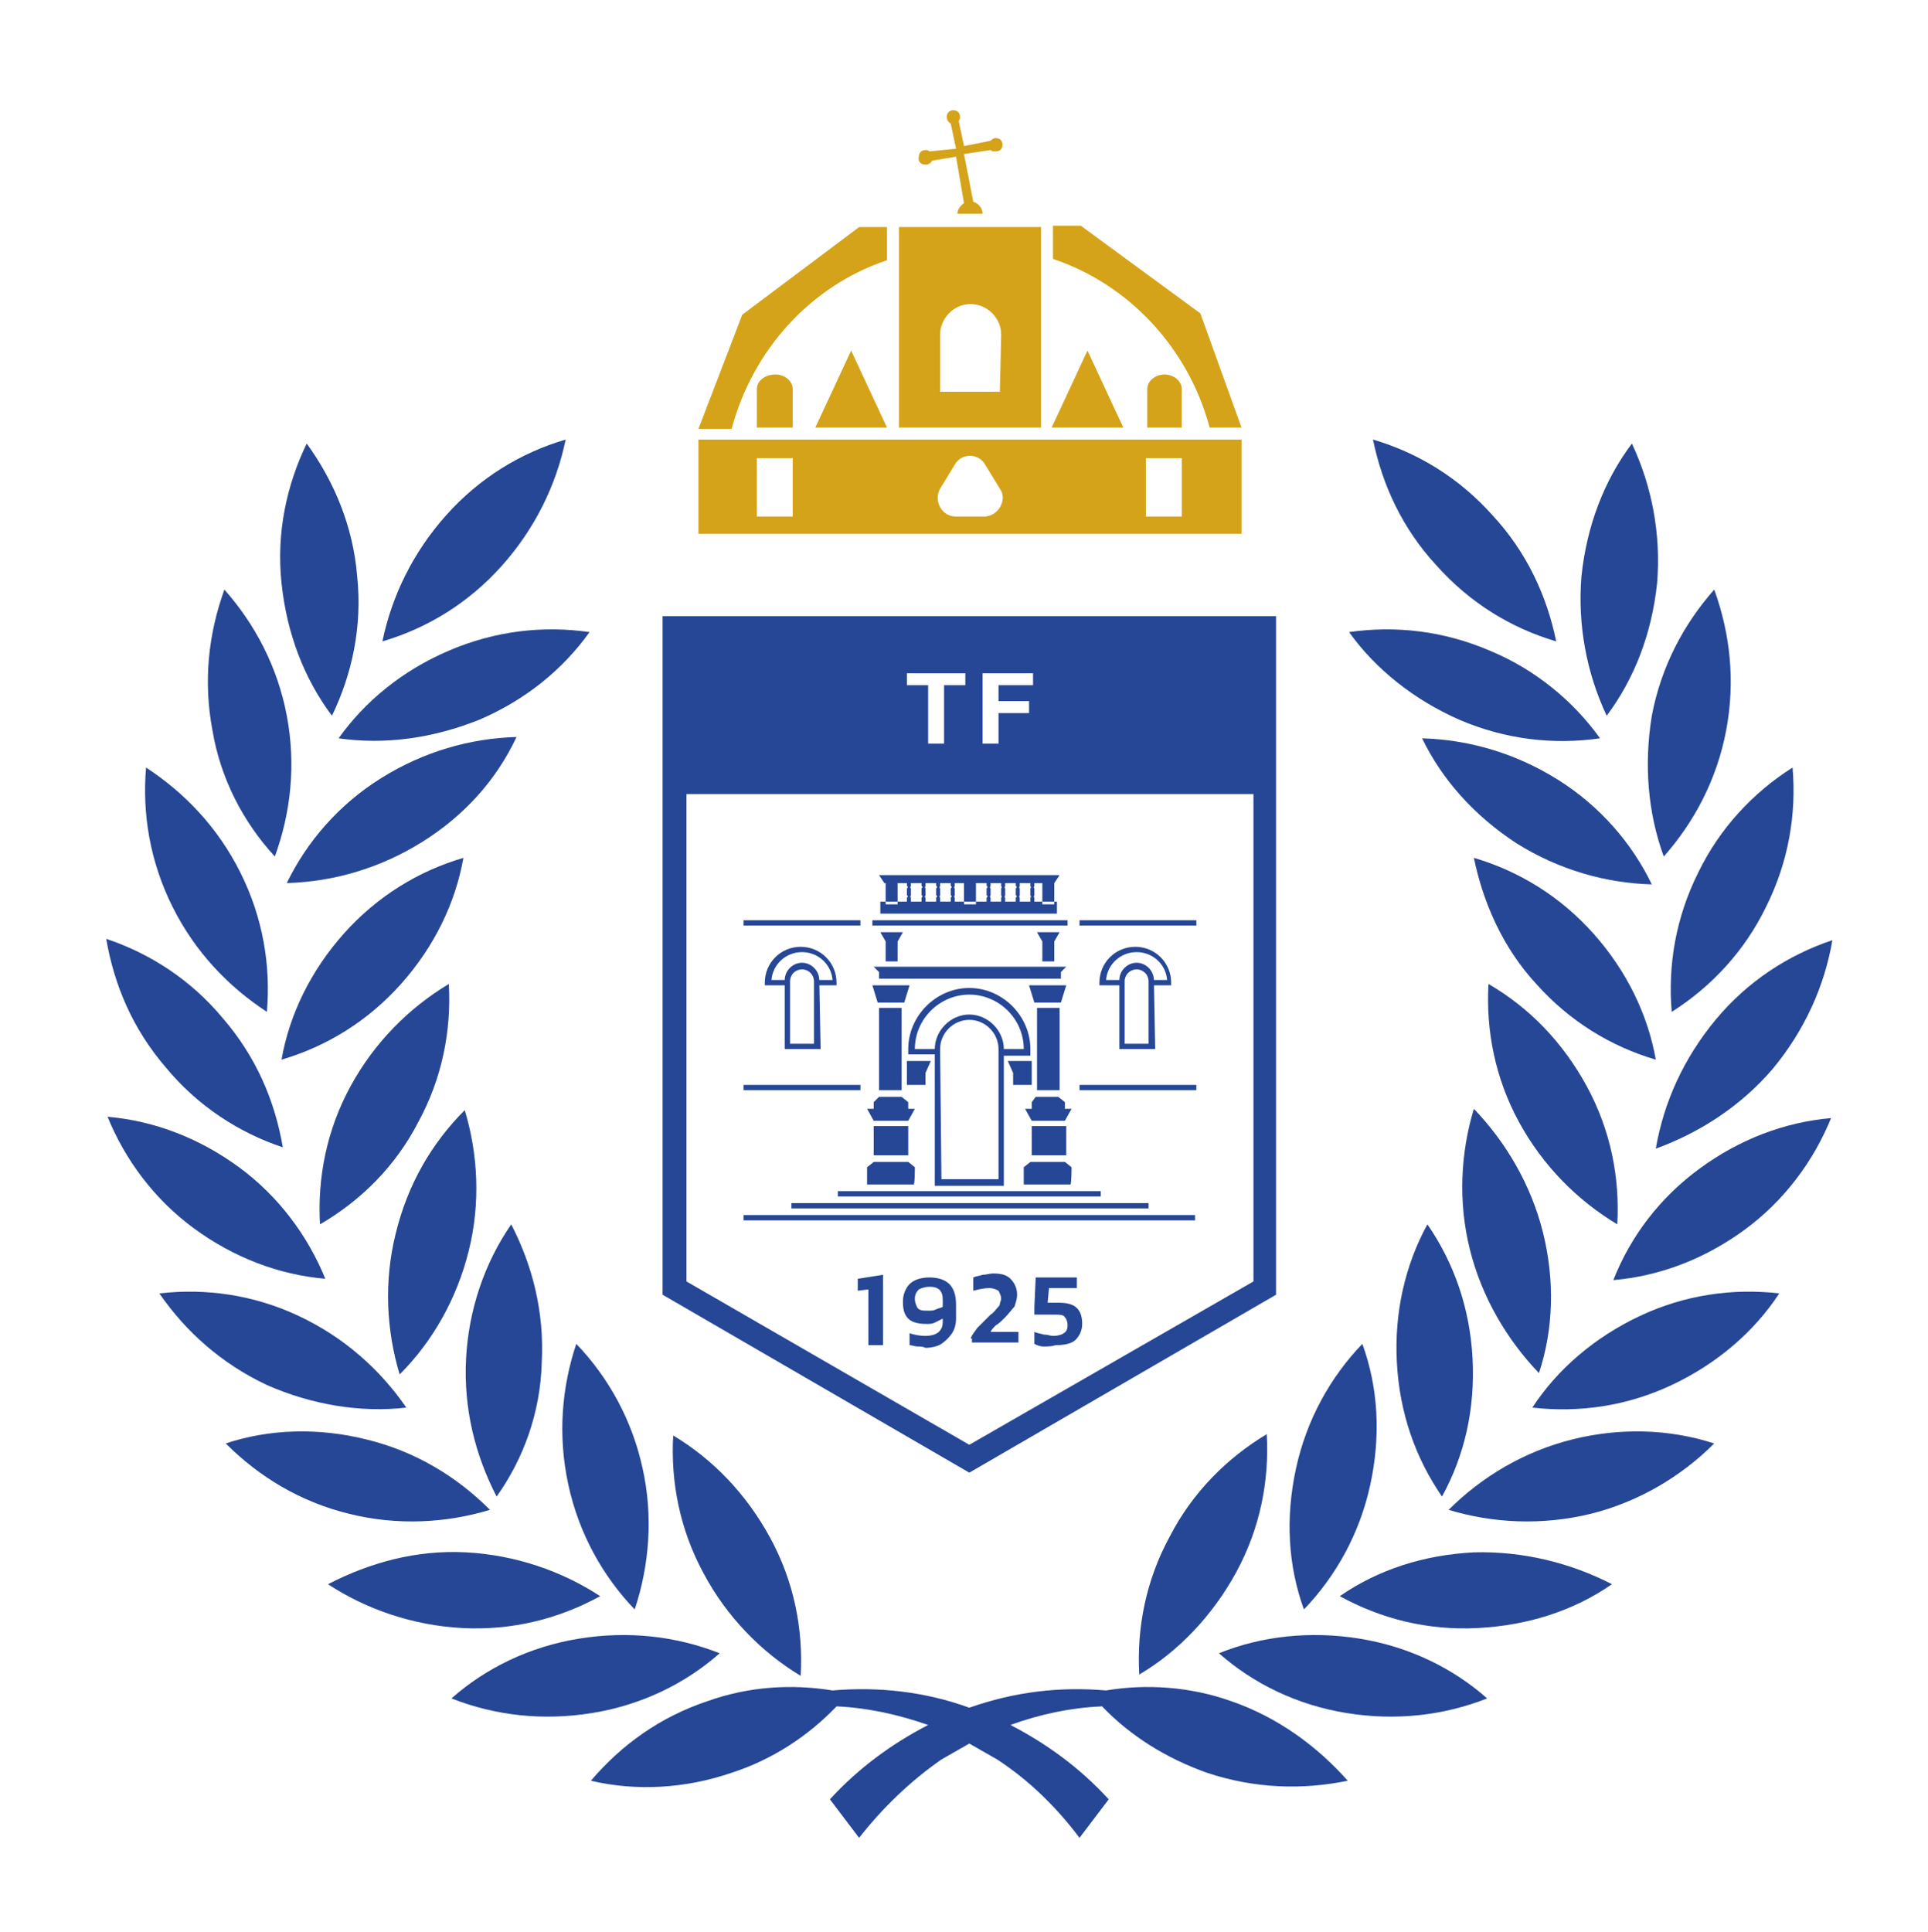 <svg xmlns:xodm="http://www.corel.com/coreldraw/odm/2003" xmlns="http://www.w3.org/2000/svg" xmlns:xlink="http://www.w3.org/1999/xlink" id="Layer_1" x="0px" y="0px" viewBox="0 0 145.2 145.5" style="enable-background:new 0 0 145.2 145.5;" xml:space="preserve"> <style type="text/css"> .st0{fill:#D5A319;} .st1{fill:#264796;} </style> <g id="Layer_x0020_1"> <path class="st0" d="M57,29.3v2.9h2.7v-2.9c0-0.6-0.6-1.1-1.3-1.1C57.6,28.2,57,28.7,57,29.3L57,29.3z M86.4,29.3v2.9H89v-2.9 c0-0.6-0.6-1.1-1.3-1.1S86.4,28.7,86.4,29.3L86.4,29.3z M66.8,32.2l-2.7-5.8l-2.7,5.8H66.8L66.8,32.2z M84.6,32.2l-2.7-5.8 l-2.7,5.8H84.6L84.6,32.2z M69.7,12.4c0.2,0,0.4-0.1,0.5-0.3l1.8-0.3l0.6,3.5c-0.3,0.2-0.5,0.5-0.5,0.8h1.9c0-0.4-0.3-0.8-0.7-0.9 l-0.7-3.6l2-0.3c0.1,0.1,0.2,0.1,0.4,0.1c0.3,0,0.5-0.2,0.5-0.5c0-0.3-0.2-0.5-0.5-0.5c-0.2,0-0.3,0.1-0.4,0.2l-2,0.4l-0.4-1.9 c0.1-0.1,0.1-0.2,0.1-0.3c0-0.3-0.2-0.5-0.5-0.5c-0.3,0-0.5,0.2-0.5,0.5c0,0.2,0.1,0.4,0.3,0.5l0.4,1.9L70,11.4 c-0.1-0.1-0.2-0.1-0.3-0.1c-0.3,0-0.5,0.2-0.5,0.5C69.1,12.2,69.4,12.4,69.7,12.4L69.7,12.4z M91.1,32.2h2.4l-3.1-8.6l-9-6.6h-2.1 v2.5C85,21.4,89.5,26.2,91.1,32.2z M66.8,19.6v-2.5h-2.1l-8.8,6.6l-3.3,8.6h2.5C56.7,26.3,61.1,21.5,66.8,19.6z M67.7,32.2h10.7 V17.1H67.7V32.2z M75.3,29.5h-4.5v-4.3c0-1.2,1-2.3,2.3-2.3c1.2,0,2.3,1,2.3,2.3L75.3,29.5L75.3,29.5z M52.6,40.2h40.9v-7.1H52.6 V40.2z M59.7,38.9H57v-4.4h2.7C59.7,34.4,59.7,38.9,59.7,38.9z M74.1,38.9H72c-1.1,0-1.7-1.2-1.2-2.1l1.1-1.8 c0.5-0.9,1.8-0.9,2.3,0l1.1,1.8C75.9,37.6,75.2,38.9,74.1,38.9z M89,38.9h-2.7v-4.4H89C89,34.4,89,38.9,89,38.9z"></path> <path class="st1" d="M49.9,46.4v51.1L73,110.9l23.1-13.4V46.4C96.2,46.4,49.9,46.4,49.9,46.4z M94.4,96.5L73,108.8L51.7,96.5V59.8 h42.7L94.4,96.5L94.4,96.5z M74,50.7h3.8v0.9h-2.6v1.2h2.3v0.9h-2.3V56H74C74,56,74,50.7,74,50.7z M68.3,50.7h4.4v0.9h-1.6V56h-1.2 v-4.4h-1.6L68.3,50.7L68.3,50.7z"></path> <path class="st1" d="M93.1,118.4c1.8-3.3,2.5-6.9,2.3-10.4c-3,1.8-5.6,4.4-7.3,7.7c-1.8,3.3-2.5,6.9-2.3,10.4 C88.7,124.4,91.3,121.7,93.1,118.4z"></path> <path class="st1" d="M103.2,111.8c0.8-3.7,0.6-7.3-0.6-10.6c-2.4,2.5-4.2,5.7-5,9.4c-0.8,3.7-0.6,7.3,0.6,10.6 C100.6,118.7,102.4,115.5,103.2,111.8L103.2,111.8z"></path> <path class="st1" d="M105.2,102.6c0.2,3.8,1.4,7.2,3.4,10.1c1.7-3.1,2.5-6.6,2.3-10.4c-0.2-3.8-1.4-7.2-3.4-10.1 C105.8,95.3,105,98.9,105.2,102.6z"></path> <path class="st1" d="M116.2,92.8c-0.9-3.6-2.8-6.8-5.2-9.3c-1,3.3-1.2,7-0.3,10.6c0.9,3.6,2.8,6.8,5.2,9.3 C117,100.1,117.1,96.4,116.2,92.8z"></path> <path class="st1" d="M121.8,92.2c0.2-3.5-0.5-7.1-2.3-10.4c-1.8-3.3-4.3-5.9-7.4-7.7c-0.2,3.5,0.5,7.1,2.3,10.4 C116.2,87.8,118.8,90.4,121.8,92.2z"></path> <path class="st1" d="M120,70.3c-2.5-2.8-5.6-4.7-9-5.7c0.7,3.4,2.2,6.8,4.7,9.5c2.5,2.8,5.6,4.7,9,5.7 C124.1,76.4,122.5,73.1,120,70.3L120,70.3z"></path> <path class="st1" d="M109.9,54.2c3.5,1.5,7.1,1.9,10.6,1.4c-2-2.8-4.9-5.2-8.3-6.6c-3.5-1.5-7.1-1.9-10.6-1.4 C103.6,50.4,106.5,52.7,109.9,54.2z"></path> <path class="st1" d="M114.2,63.5c3.2,2,6.7,3,10.2,3.1c-1.5-3.1-3.9-5.9-7.1-7.9c-3.2-2-6.7-3-10.2-3.1 C108.6,58.7,111,61.4,114.2,63.5z"></path> <path class="st1" d="M117.2,48.3c-0.7-3.4-2.2-6.7-4.8-9.5c-2.5-2.8-5.6-4.7-9-5.7c0.7,3.4,2.2,6.7,4.8,9.5 C110.7,45.4,113.8,47.3,117.2,48.3z"></path> <path class="st1" d="M124.8,43.9c0.3-3.7-0.4-7.3-1.9-10.5c-2.1,2.8-3.4,6.2-3.8,10c-0.3,3.7,0.4,7.3,1.9,10.5 C123.1,51.1,124.4,47.7,124.8,43.9z"></path> <path class="st1" d="M125.3,64.5c2.3-2.6,4-5.8,4.7-9.5c0.7-3.7,0.3-7.3-0.9-10.6c-2.3,2.6-4,5.8-4.7,9.5 C123.8,57.6,124.1,61.2,125.3,64.5z"></path> <path class="st1" d="M125.9,76.2c3-1.9,5.5-4.6,7.1-7.9c1.7-3.4,2.3-7,2-10.5c-3,1.9-5.5,4.6-7.1,7.9 C126.2,69.1,125.6,72.7,125.9,76.2z"></path> <path class="st1" d="M133.5,80.5c2.4-2.9,3.9-6.2,4.5-9.7c-3.3,1.1-6.4,3.1-8.8,6c-2.4,2.9-3.9,6.2-4.5,9.7 C128,85.3,131.1,83.3,133.5,80.5L133.5,80.5z"></path> <path class="st1" d="M121.5,96.4c3.5-0.3,6.9-1.6,9.9-3.8c3-2.2,5.2-5.2,6.5-8.4c-3.5,0.3-6.9,1.6-9.9,3.8 C125,90.2,122.8,93.1,121.5,96.4z"></path> <path class="st1" d="M123.5,99.1c-3.4,1.6-6.2,4-8.1,6.9c3.5,0.4,7.1-0.1,10.5-1.7c3.4-1.6,6.2-4,8.1-6.9 C130.5,97,126.9,97.5,123.5,99.1z"></path> <path class="st1" d="M118.4,108.4c-3.6,0.9-6.8,2.8-9.3,5.3c3.3,1,7,1.2,10.7,0.3c3.6-0.9,6.8-2.8,9.3-5.3 C125.7,107.6,122,107.5,118.4,108.4z"></path> <path class="st1" d="M111,116.9c-3.8,0.2-7.2,1.3-10.1,3.3c3.1,1.7,6.6,2.6,10.4,2.4c3.8-0.2,7.2-1.3,10.1-3.3 C118.3,117.7,114.7,116.8,111,116.9z"></path> <path class="st1" d="M91.8,124.5c2.6,2.3,5.9,3.9,9.6,4.5c3.7,0.6,7.3,0.2,10.6-1.1c-2.6-2.3-5.9-3.9-9.6-4.5 C98.7,122.8,95,123.2,91.8,124.5L91.8,124.5z"></path> <path class="st1" d="M92.7,128.1c-3.1-1.1-6.4-1.3-9.4-0.8c-3.5-0.3-6.9,0.1-10.3,1.3c-3.3-1.2-6.8-1.6-10.3-1.3 c-3.1-0.5-6.3-0.3-9.4,0.8c-3.6,1.2-6.5,3.3-8.8,6c3.4,0.8,7.1,0.6,10.6-0.6c3.1-1,5.8-2.8,7.9-5c2.3,0.1,4.6,0.6,6.9,1.4 c-2.7,1.4-5.2,3.2-7.4,5.6l2.2,2.9c1.8-2.3,3.9-4.3,6.2-5.9c0.7-0.4,1.4-0.8,2.1-1.2c0.7,0.4,1.4,0.8,2.1,1.2 c2.3,1.5,4.4,3.5,6.2,5.9l2.2-2.9c-2.2-2.4-4.7-4.2-7.4-5.6c2.2-0.8,4.5-1.3,6.9-1.4c2.1,2.2,4.8,3.9,7.9,5 c3.6,1.2,7.2,1.3,10.6,0.6C99.2,131.5,96.2,129.3,92.7,128.1L92.7,128.1z"></path> <path class="st1" d="M60.3,126.2c0.2-3.5-0.5-7.1-2.3-10.4c-1.8-3.3-4.3-5.9-7.3-7.7c-0.2,3.5,0.5,7.1,2.3,10.4 C54.7,121.7,57.3,124.4,60.3,126.2z"></path> <path class="st1" d="M42.8,111.8c0.8,3.7,2.6,6.9,5,9.4c1.1-3.3,1.4-7,0.6-10.6c-0.8-3.7-2.6-6.9-5-9.4 C42.3,104.5,42,108.1,42.8,111.8z"></path> <path class="st1" d="M40.8,102.6c0.2-3.8-0.7-7.3-2.3-10.4c-2,2.9-3.2,6.4-3.4,10.1c-0.2,3.8,0.7,7.3,2.3,10.4 C39.4,109.9,40.7,106.4,40.8,102.6z"></path> <path class="st1" d="M35.3,94.2c0.9-3.6,0.7-7.3-0.3-10.6c-2.5,2.5-4.3,5.6-5.2,9.3c-0.9,3.6-0.7,7.3,0.3,10.6 C32.6,101,34.4,97.8,35.3,94.2z"></path> <path class="st1" d="M31.5,84.5c1.8-3.3,2.5-6.9,2.3-10.4c-3,1.8-5.6,4.4-7.4,7.7c-1.8,3.3-2.5,6.9-2.3,10.4 C27.2,90.4,29.8,87.8,31.5,84.5z"></path> <path class="st1" d="M30.2,74.1c2.5-2.8,4.1-6.1,4.7-9.5c-3.4,1-6.5,2.9-9,5.7c-2.5,2.8-4.1,6.1-4.7,9.5 C24.6,78.8,27.7,76.9,30.2,74.1z"></path> <path class="st1" d="M36.1,54.2c3.5-1.5,6.3-3.8,8.3-6.6c-3.5-0.5-7.1-0.1-10.6,1.4c-3.5,1.5-6.3,3.8-8.3,6.6 C29,56.1,32.6,55.6,36.1,54.2z"></path> <path class="st1" d="M38.9,55.5c-3.5,0.1-7,1.1-10.2,3.1c-3.2,2-5.6,4.8-7.1,7.9c3.5-0.1,7-1.1,10.2-3.1 C35,61.4,37.4,58.7,38.9,55.5z"></path> <path class="st1" d="M37.8,42.6c2.5-2.8,4.1-6.1,4.8-9.5c-3.4,1-6.5,2.9-9,5.7c-2.5,2.8-4.1,6.1-4.8,9.5 C32.2,47.3,35.3,45.4,37.8,42.6z"></path> <path class="st1" d="M25,53.9c1.5-3.1,2.3-6.7,1.9-10.5c-0.3-3.7-1.7-7.1-3.8-10c-1.5,3.1-2.3,6.7-1.9,10.5 C21.6,47.7,22.9,51.1,25,53.9z"></path> <path class="st1" d="M20.7,64.5c1.2-3.3,1.6-6.9,0.9-10.6c-0.7-3.7-2.4-6.9-4.7-9.5c-1.2,3.3-1.6,6.9-0.9,10.6 C16.6,58.6,18.3,61.9,20.7,64.5z"></path> <path class="st1" d="M20.1,76.2c0.3-3.5-0.3-7.1-2-10.5c-1.7-3.4-4.2-6-7.1-7.9c-0.3,3.5,0.3,7.1,2,10.5 C14.7,71.7,17.2,74.3,20.1,76.2z"></path> <path class="st1" d="M21.3,86.4c-0.6-3.5-2-6.8-4.5-9.7c-2.4-2.9-5.5-4.9-8.8-6c0.6,3.5,2,6.8,4.5,9.7C14.9,83.3,18,85.3,21.3,86.4 z"></path> <path class="st1" d="M14.6,92.5c3,2.2,6.4,3.5,9.9,3.8c-1.3-3.2-3.5-6.2-6.5-8.4c-3-2.2-6.4-3.5-9.9-3.8 C9.4,87.3,11.6,90.3,14.6,92.5z"></path> <path class="st1" d="M30.6,106c-2-2.9-4.7-5.3-8.1-6.9c-3.4-1.6-7-2.1-10.5-1.7c2,2.9,4.7,5.3,8.1,6.9 C23.5,105.8,27.2,106.4,30.6,106z"></path> <path class="st1" d="M36.9,113.7c-2.5-2.5-5.6-4.4-9.3-5.3c-3.6-0.9-7.3-0.8-10.6,0.3c2.5,2.5,5.6,4.4,9.3,5.3 C29.9,114.9,33.6,114.7,36.9,113.7z"></path> <path class="st1" d="M45.2,120.2c-2.9-1.9-6.4-3.1-10.1-3.3c-3.8-0.2-7.3,0.8-10.4,2.4c2.9,1.9,6.4,3.1,10.1,3.3 C38.6,122.8,42.1,121.9,45.2,120.2L45.2,120.2z"></path> <path class="st1" d="M54.2,124.5c-3.3-1.3-6.9-1.7-10.6-1.1c-3.7,0.6-7,2.2-9.6,4.5c3.3,1.3,6.9,1.7,10.6,1.1 C48.3,128.4,51.6,126.8,54.2,124.5L54.2,124.5z"></path> <path class="st1" d="M84.7,78.6h1.8v-4.7c0-0.5-0.4-0.9-0.9-0.9c-0.5,0-0.9,0.4-0.9,0.9C84.7,73.8,84.7,78.6,84.7,78.6z M87,79 h-2.7v-5.2c0-0.7,0.6-1.3,1.3-1.3c0.7,0,1.3,0.6,1.3,1.3L87,79L87,79z M88.4,74.2h-1.6v-0.4h1.1c-0.1-1.2-1.1-2.1-2.3-2.1 c-1.2,0-2.2,0.9-2.3,2.1h1.1v0.4h-1.6v-0.2c0-1.5,1.2-2.7,2.7-2.7c1.5,0,2.7,1.2,2.7,2.7V74.2z M86.5,81.7h-1.6h-3.6v0.4h3.6h1.6 h3.6v-0.4H86.5z M86.5,69.3h-1.6h-3.6v0.4h3.6h1.6h3.6v-0.4H86.5z M59.5,78.6h1.8v-4.7c0-0.5-0.4-0.9-0.9-0.9 c-0.5,0-0.9,0.4-0.9,0.9V78.6z M61.8,79h-2.7v-5.2c0-0.7,0.6-1.3,1.3-1.3c0.7,0,1.3,0.6,1.3,1.3L61.8,79L61.8,79z M63.2,74.2h-1.6 v-0.4h1.1c-0.1-1.2-1.1-2.1-2.3-2.1c-1.2,0-2.2,0.9-2.3,2.1h1.1v0.4h-1.6v-0.2c0-1.5,1.2-2.7,2.7-2.7c1.5,0,2.7,1.2,2.7,2.7V74.2z M70.9,88.8h4.3V79c0-1.2-1-2.2-2.2-2.2c-1.2,0-2.2,1-2.2,2.2L70.9,88.8L70.9,88.8z M75.6,89.3h-5.2V79c0-1.4,1.2-2.6,2.6-2.6 c1.4,0,2.6,1.2,2.6,2.6L75.6,89.3L75.6,89.3z M77.6,79.5h-2.2V79h1.7c0-2.3-1.9-4.1-4.1-4.1s-4.1,1.8-4.1,4.1h1.7v0.4h-2.2v-0.4 c0-2.5,2.1-4.6,4.6-4.6s4.6,2.1,4.6,4.6L77.6,79.5L77.6,79.5z M77.9,67.9L77.9,67.9L77.9,67.9c0-0.1,0-0.1,0-0.2c0,0,0-0.1,0-0.1 l0,0c-0.1-0.1,0-0.1,0-0.2h0c0,0,0,0,0-0.1c0,0,0-0.1,0-0.1h0v-0.1h0c0,0,0-0.1,0-0.1c0,0,0-0.1,0-0.1l0,0c-0.1-0.1,0-0.1,0-0.2h0 c0,0,0,0,0-0.1c0,0,0-0.1,0-0.1h0v-0.1h-0.3v0.1h0c0,0,0,0.1,0,0.1c0,0,0,0.1,0,0.1c0,0.1,0.1,0.1,0,0.2c0,0,0,0.1,0,0.1 c0,0,0,0.1,0,0.1h0v0.1h0c0,0,0,0.1,0,0.1c0,0,0,0.1,0,0.1c0,0.1,0.1,0.1,0,0.2c0,0,0,0.1,0,0.1c0,0,0,0.1,0,0.1h0v0.1h-0.8v-0.1h0 c0,0,0-0.1,0-0.1c0,0,0-0.1,0-0.1l0,0c-0.1-0.1,0-0.1,0-0.2h0c0,0,0,0,0-0.1c0,0,0-0.1,0-0.1h0v-0.1h0c0,0,0-0.1,0-0.1 c0,0,0-0.1,0-0.1l0,0c-0.1-0.1,0-0.1,0-0.2h0c0,0,0,0,0-0.1c0,0,0-0.1,0-0.1h0v-0.1h-0.3v0.1h0c0,0,0,0.1,0,0.1c0,0,0,0.1,0,0.1 c0.1,0.1,0.1,0.1,0,0.2c0,0,0,0.1,0,0.1c0,0,0,0.1,0,0.1h0v0.1h0c0,0,0,0.1,0,0.1c0,0,0,0.1,0,0.1c0.1,0.1,0.1,0.1,0,0.2 c0,0,0,0.1,0,0.1c0,0,0,0.1,0,0.1h0v0.1h-0.8v-0.1h0c0,0,0-0.1,0-0.1c0,0,0-0.1,0-0.1l0,0c-0.1-0.1,0-0.1,0-0.2h0c0,0,0,0,0-0.1 c0,0,0-0.1,0-0.1h0v-0.1h0c0,0,0-0.1,0-0.1c0,0,0-0.1,0-0.1l0,0c-0.1-0.1,0-0.1,0-0.2h0c0,0,0,0,0-0.1c0,0,0-0.1,0-0.1h0v-0.1h-0.3 v0.1h0c0,0,0,0.1,0,0.1c0,0,0,0.1,0,0.1c0,0.1,0.1,0.1,0,0.2c0,0,0,0.1,0,0.1c0,0,0,0.1,0,0.1h0v0.1h0c0,0,0,0.1,0,0.1 c0,0,0,0.1,0,0.1c0,0.1,0.1,0.1,0,0.2c0,0,0,0.1,0,0.1c0,0,0,0.1,0,0.1h0v0.1h-0.8v-0.1h0c0,0,0-0.1,0-0.1c0,0,0-0.1,0-0.1l0,0 c-0.1-0.1,0-0.1,0-0.2h0c0,0,0,0,0-0.1c0,0,0-0.1,0-0.1h0v-0.1h0c0,0,0-0.1,0-0.1c0,0,0-0.1,0-0.1l0,0c-0.1-0.1,0-0.1,0-0.2h0 c0,0,0,0,0-0.1c0,0,0-0.1,0-0.1h0v-0.1h-0.3v0.1h0c0,0,0,0.1,0,0.1c0,0,0,0.1,0,0.1c0.1,0.1,0.1,0.1,0,0.2c0,0,0,0.1,0,0.1 c0,0,0,0.1,0,0.1h0v0.1h0c0,0,0,0.1,0,0.1c0,0,0,0.1,0,0.1c0.1,0.1,0.1,0.1,0,0.2c0,0,0,0.1,0,0.1c0,0,0,0.1,0,0.1h0v0.1h-2.4v-0.1 h0c0,0,0-0.1,0-0.1c0,0,0-0.1,0-0.1c-0.1-0.1,0-0.1,0-0.2c0,0,0-0.1,0-0.1c0,0,0-0.1,0-0.1h0v-0.1h0c0,0,0-0.1,0-0.1 c0,0,0-0.1,0-0.1c-0.1-0.1,0-0.1,0-0.2c0,0,0-0.1,0-0.1c0,0,0-0.1,0-0.1h0v-0.1h-0.3v0.1h0c0,0,0,0.1,0,0.1c0,0,0,0.1,0,0.1h0 c0.1,0.1,0.1,0.1,0,0.2h0c0,0,0,0.1,0,0.1c0,0,0,0.1,0,0.1h0v0.1h0c0,0,0,0.1,0,0.1c0,0,0,0.1,0,0.1h0c0.1,0.1,0.1,0.1,0,0.2h0 c0,0,0,0.1,0,0.1c0,0,0,0.1,0,0.1h0v0.1h-0.8v-0.1h0c0,0,0-0.1,0-0.1c0,0,0-0.1,0-0.1c-0.1-0.1,0-0.1,0-0.2c0,0,0-0.1,0-0.1 c0,0,0-0.1,0-0.1h0v-0.1h0c0,0,0-0.1,0-0.1c0,0,0-0.1,0-0.1c-0.1-0.1,0-0.1,0-0.2c0,0,0-0.1,0-0.1c0,0,0-0.1,0-0.1h0v-0.1h-0.3v0.1 h0c0,0,0,0.1,0,0.1c0,0,0,0.1,0,0.1h0c0.1,0.1,0.1,0.1,0,0.2l0,0c0,0,0,0.1,0,0.1c0,0,0,0.1,0,0.1h0v0.1h0c0,0,0,0.1,0,0.1 c0,0,0,0.1,0,0.1h0c0.1,0.1,0.1,0.1,0,0.2l0,0c0,0,0,0.1,0,0.1c0,0,0,0.1,0,0.1h0v0.1h-0.8v-0.1h0c0,0,0-0.1,0-0.1c0,0,0-0.1,0-0.1 c-0.1-0.1,0-0.1,0-0.2c0,0,0-0.1,0-0.1c0,0,0-0.1,0-0.1h0v-0.1h0c0,0,0-0.1,0-0.1c0,0,0-0.1,0-0.1c-0.1-0.1,0-0.1,0-0.2 c0,0,0-0.1,0-0.1c0,0,0-0.1,0-0.1h0v-0.1h-0.3v0.1h0c0,0,0,0.1,0,0.1c0,0,0,0.1,0,0.1h0c0.1,0.1,0.1,0.1,0,0.2h0c0,0,0,0.1,0,0.1 c0,0,0,0.1,0,0.1h0v0.1h0c0,0,0,0.1,0,0.1c0,0,0,0.1,0,0.1h0c0.1,0.1,0.1,0.1,0,0.2h0c0,0,0,0.1,0,0.1c0,0,0,0.1,0,0.1h0v0.1h-0.8 v-0.1h0c0,0,0-0.1,0-0.1c0,0,0-0.1,0-0.1c-0.1-0.1,0-0.1,0-0.2c0,0,0-0.1,0-0.1c0,0,0-0.1,0-0.1h0v-0.1h0c0,0,0-0.1,0-0.1 c0,0,0-0.1,0-0.1c-0.1-0.1,0-0.1,0-0.2c0,0,0-0.1,0-0.1c0,0,0-0.1,0-0.1h0v-0.1h-0.3v0.1h0c0,0,0,0.1,0,0.1c0,0,0,0.1,0,0.1h0 c0.1,0.1,0.1,0.1,0,0.2l0,0c0,0,0,0.1,0,0.1c0,0,0,0.1,0,0.1h0v0.1h0c0,0,0,0.1,0,0.1c0,0,0,0.1,0,0.1h0c0.1,0.1,0.1,0.1,0,0.2l0,0 c0,0,0,0.1,0,0.1c0,0,0,0.1,0,0.1h0v0.1H77.9L77.9,67.9z M77.6,81.7h-1.3v-0.9l-0.4-0.9h1.8V81.7z M68.4,81.7h1.3v-0.9l0.4-0.9 h-1.8V81.7z M80.7,87.9l-0.5-0.4h-2.6l-0.5,0.4v1.3h3.5C80.7,89.3,80.7,87.9,80.7,87.9z M77.7,87h2.6v-2.2h-2.6V87z M79.4,72.4 v-1.5l0.4-0.7h-1.7l0.4,0.7v1.5H79.4z M79.9,75.5l0.4-1.3h-2.8l0.4,1.3H79.9z M79.8,75.9h-1.7v6.2h1.7V75.9z M80.2,84.4l0.5-0.9 h-0.5V83l-0.5-0.4h-1.7L77.7,83v0.5h-0.5l0.5,0.9H80.2L80.2,84.4z M68.9,87.9l-0.5-0.4h-2.6l-0.5,0.4v1.3h3.5 C68.9,89.3,68.9,87.9,68.9,87.9z M65.8,87h2.6v-2.2h-2.6V87z M67.6,72.4v-1.5l0.4-0.7h-1.7l0.4,0.7v1.5H67.6z M68.1,75.5l0.4-1.3 h-2.8l0.4,1.3H68.1z M67.9,75.9h-1.7v6.2h1.7V75.9z M68.4,84.4l0.5-0.9h-0.5V83l-0.5-0.4h-1.7L65.8,83v0.5h-0.5l0.5,0.9H68.4 L68.4,84.4z M78.5,68.1h0.9v-1.6h-0.9V68.1z M66.7,68.1h0.9v-1.6h-0.9V68.1z M72.6,68.1h0.9v-1.6h-0.9V68.1z M71.8,66.5h2.4h5.2 l0.4-0.6h-5.6h-2.4h-5.6l0.4,0.6H71.8z M79.6,67.9v0.9h-5.3h-2.7h-5.3v-0.9H79.6L79.6,67.9z M76.2,91.5h-6.2H56v0.4h13.9h6.2h13.9 v-0.4H76.2z M75.5,90.6h-4.9h-11v0.4h11h4.9h11v-0.4H75.5z M74.8,89.7h-3.6h-8.1v0.4h8.1h3.6h8.1v-0.4 C82.9,89.7,74.8,89.7,74.8,89.7z M61.3,81.7h-1.6H56v0.4h3.6h1.6h3.6v-0.4H61.3z M61.3,69.3h-1.6H56v0.4h3.6h1.6h3.6v-0.4H61.3z M74.4,69.3h-2.7h-6v0.4h6h2.7h6v-0.4H74.4z M71.7,73.7h2.7h5.5v-0.5l0.4-0.4h-5.9h-2.7h-5.9l0.4,0.4v0.5H71.7L71.7,73.7z M78.6,101.4c-0.3,0-0.5-0.1-0.7-0.2v-0.9c0.2,0.1,0.4,0.1,0.7,0.2c0.3,0,0.5,0.1,0.7,0.1c0.4,0,0.7-0.1,0.8-0.2 c0.2-0.1,0.3-0.3,0.3-0.6c0-0.3-0.1-0.5-0.2-0.6C80.1,99,79.8,99,79.5,99h-1.6v-0.6l0.1-2.2h3.1L81.1,97H79l-0.1,1.1h0.8 c0.6,0,1.1,0.1,1.4,0.4c0.3,0.3,0.4,0.7,0.4,1.2c0,0.5-0.2,0.9-0.5,1.2c-0.3,0.3-0.9,0.4-1.5,0.4C79.2,101.4,78.9,101.4,78.6,101.4 L78.6,101.4z M73.1,100.8c0.1-0.3,0.3-0.5,0.5-0.8c0.2-0.2,0.5-0.5,0.8-0.8l0.2-0.2c0.3-0.2,0.4-0.4,0.5-0.5 c0.1-0.1,0.2-0.2,0.2-0.3c0-0.1,0.1-0.3,0.1-0.4c0-0.2-0.1-0.4-0.2-0.6C75,97.1,74.8,97,74.5,97c-0.4,0-0.8,0.1-1.2,0.2v-1 c0.2-0.1,0.4-0.1,0.7-0.2c0.3,0,0.5-0.1,0.8-0.1c0.6,0,1,0.1,1.3,0.4c0.3,0.3,0.5,0.7,0.5,1.2c0,0.3-0.1,0.6-0.2,0.9 c-0.2,0.2-0.4,0.5-0.7,0.8l-0.1,0.1c-0.2,0.2-0.4,0.4-0.6,0.5c-0.2,0.2-0.3,0.3-0.4,0.5h2.1v0.8h-3.5V100.8z M70.5,98.6 c0.2-0.1,0.4-0.1,0.5-0.2v-0.5c0-0.7-0.3-1-1-1c-0.3,0-0.6,0.1-0.8,0.2c-0.2,0.2-0.3,0.4-0.3,0.7c0,0.3,0.1,0.5,0.2,0.7 c0.2,0.2,0.4,0.2,0.8,0.2C70.2,98.7,70.3,98.7,70.5,98.6z M69.1,101.4c-0.2,0-0.4-0.1-0.6-0.1v-0.9c0.3,0.1,0.7,0.2,1.2,0.2 c0.4,0,0.8-0.1,1-0.3c0.2-0.2,0.3-0.4,0.3-0.8v-0.2c-0.2,0.1-0.4,0.2-0.6,0.3c-0.2,0.1-0.4,0.1-0.6,0.1c-0.6,0-1.1-0.1-1.4-0.4 c-0.3-0.3-0.4-0.7-0.4-1.3c0-0.5,0.2-1,0.5-1.3c0.3-0.3,0.8-0.5,1.5-0.5c0.7,0,1.2,0.2,1.5,0.5c0.3,0.3,0.5,0.8,0.5,1.5v1.1 c0,0.4-0.1,0.8-0.3,1.1c-0.2,0.3-0.5,0.6-0.8,0.8c-0.3,0.2-0.8,0.3-1.2,0.3C69.5,101.4,69.3,101.4,69.1,101.4z M65.4,97.1l-0.8,0.1 v-0.9l1.9-0.3v5.3h-1.1L65.4,97.1L65.4,97.1z"></path> </g> </svg>